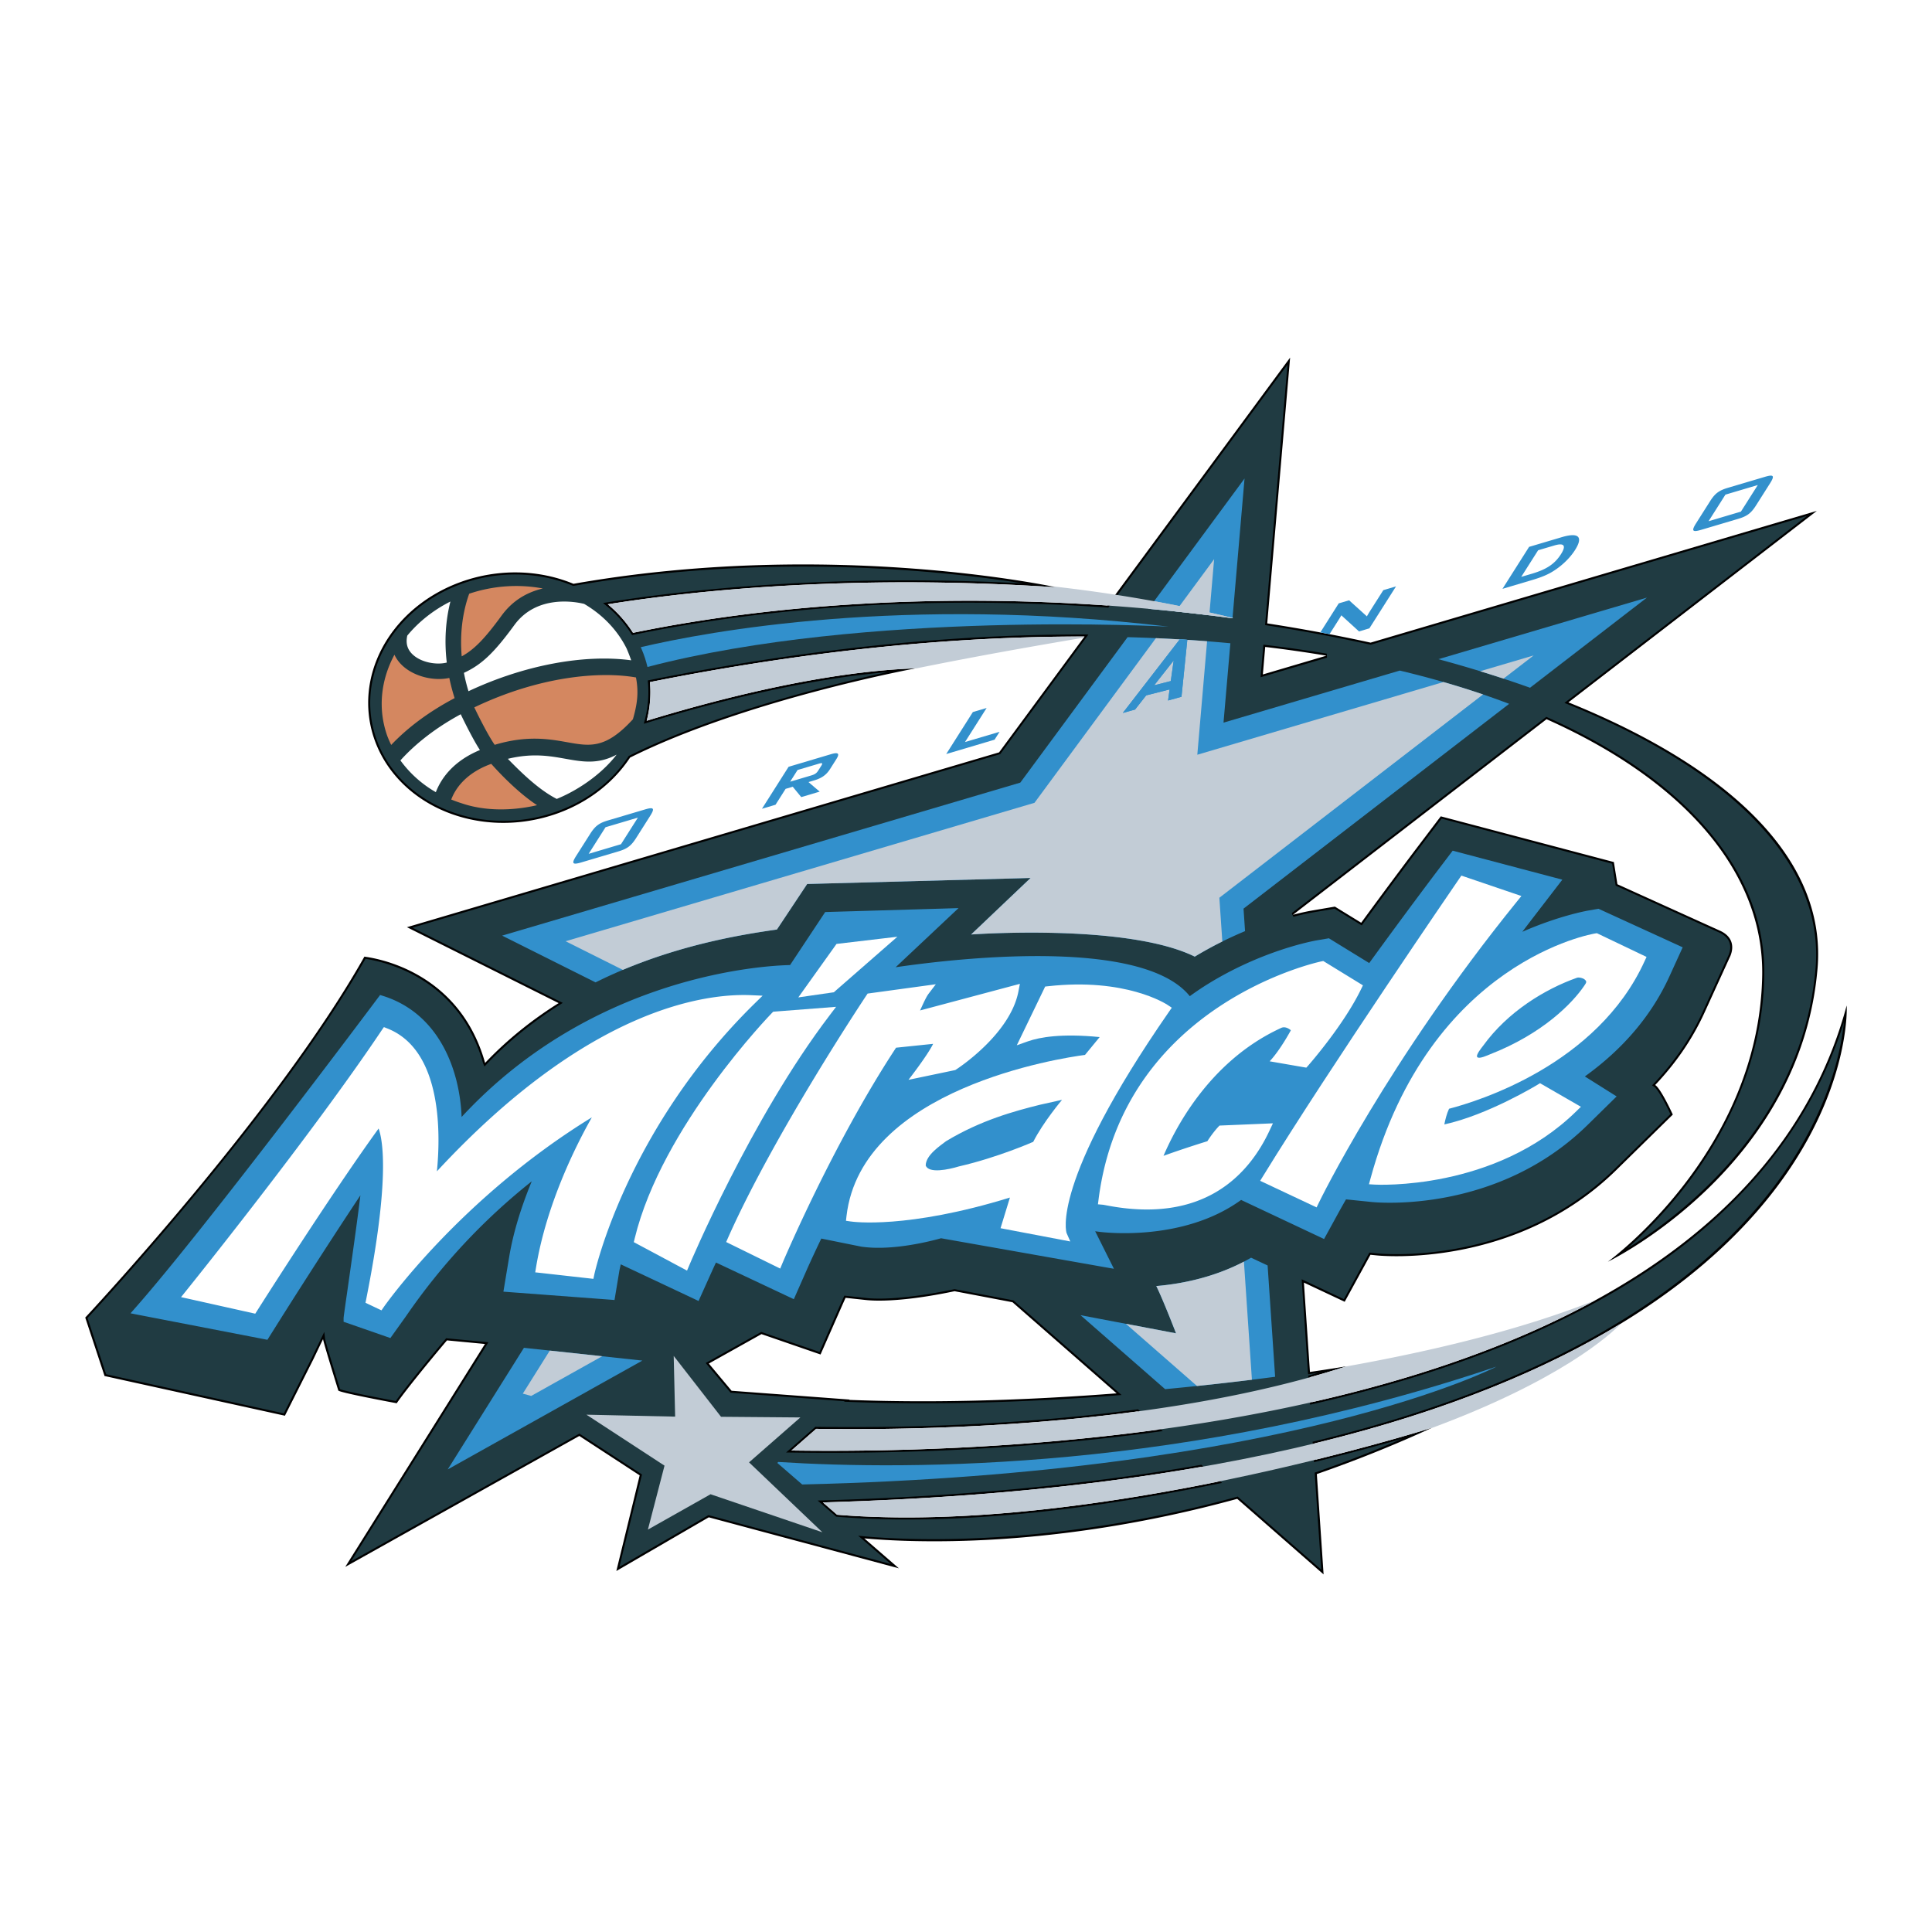 <svg xmlns="http://www.w3.org/2000/svg" width="2500" height="2500" viewBox="0 0 192.756 192.756"><g fill-rule="evenodd" clip-rule="evenodd"><path fill="#fff" d="M0 0h192.756v192.756H0V0z"/><path d="M184.242 100.324c-6.154 22.859-29.279 34.125-53.346 39.568l-.166-2.492a91.108 91.108 0 0 0 3.631-1.09s-1.326.229-3.668.57l-.602-8.916 4.07 1.914 2.57-4.689.619.062c.562.059 13.918 1.299 23.936-8.541l5.611-5.508s-1.178-2.586-1.76-2.951c1.926-2.031 3.643-4.414 4.932-7.242l2.58-5.652c.396-.989.156-1.962-1.059-2.508l-10.219-4.628-.354-2.214-17.27-4.562-2.518 3.319c-.219.289-2.418 3.196-5.422 7.298l-2.623-1.61-2.307.395a22.63 22.63 0 0 0-1.887.427l25.311-19.518c14.053 6.272 21.684 15.514 21.514 25.57-.299 17.639-15.404 28.561-15.404 28.561s19.205-9.268 20.924-29.242c.961-11.15-9.186-20.23-24.852-26.57l24.779-19.104-44.518 13.146a168.85 168.85 0 0 0-10.312-1.922l2.283-26.517-18.235 24.733c-16.022-1.112-32.628-.304-47.323 2.725a12.099 12.099 0 0 0-2.519-2.846c7.619-1.215 23.501-3.092 44.755-1.694 0 0-22.373-4.89-48.179-.349-3.508-1.455-7.597-1.522-11.303-.161-3.879 1.423-6.913 4.243-8.329 7.741-1.144 2.822-1.13 5.883.034 8.62 1.164 2.735 3.408 4.976 6.323 6.31 3.608 1.653 7.902 1.785 11.778.363 3.106-1.141 5.559-3.133 7.145-5.534 11.543-5.764 28.482-8.902 28.482-8.902-9.351.312-20.349 3.242-26.824 5.227a11.23 11.23 0 0 0 .326-3.857c15.897-3.175 30.422-4.569 43.354-4.547l-8.52 11.555L40.6 92.507l15.136 7.573c-2.559 1.605-5.055 3.562-7.335 5.965-.005-.01-.008-.023-.013-.035-2.743-9.688-11.867-10.513-12.032-10.568-8.848 15.705-27.852 36.012-27.852 36.012l1.927 5.832 17.995 3.961 2.854-5.666c.01-.016.45-.953.951-1.977.018.291 1.519 5.119 1.519 5.119-.041.197 5.831 1.281 5.831 1.281.779-1.137 3.037-3.938 5.015-6.273l3.788.359-13.938 22.238 23.353-13.061 6.022 3.93-2.329 9.543 9.223-5.357 18.966 5.09-3.449-2.99c4.502.418 18.712 1.129 37.206-3.943l8.617 7.539-.674-10.01a128.454 128.454 0 0 0 11.518-4.633s-4.572 1.455-11.615 3.193l-.109-1.627c54.632-13.275 53.106-43.82 53.067-43.678zM70.721 136.043l5.252-2.938 5.893 2.033 2.195-4.982c.007-.016.111-.252.303-.67l2.046.219c.9.098 3.613.213 8.828-.879l5.778 1.098 10.391 9.09c-8.027.623-17.366 1.012-26.68.654l.039-.033-11.774-.877-2.271-2.715zm10.708 6.514c6.558.096 18.963.014 32.043-1.736l2.074 1.816c-14.24 1.932-27.588 2.215-36.585 2.082l2.468-2.162zm2.086 8.568l-1.416-1.229c14.538-.414 27.006-1.674 37.704-3.537l1.686 1.473c-11.448 2.322-25.673 4.303-37.974 3.293zm42.715-86.58c2.094.249 4.133.54 6.107.872l-6.342 1.873.235-2.745z"/><path d="M183.969 101.971c-3.082 9.895-9.654 18.246-19.57 24.838-8.648 5.748-19.902 10.217-33.457 13.283l-.23.051-.193-2.893.156-.043c.281-.08.555-.162.832-.242-.248.039-.506.076-.781.117l-.219.029-.639-9.479 4.209 1.984 2.477-4.525.066-.117.133.012.621.064c.557.059 13.818 1.291 23.773-8.482l5.508-5.41c-.457-.988-1.252-2.502-1.625-2.736l-.207-.133.17-.178c2.066-2.18 3.713-4.596 4.895-7.186l2.574-5.644c.402-.992.061-1.791-.953-2.25l-10.215-4.626-.1-.045-.352-2.189-17.012-4.497c-.424.556-2.436 3.212-2.436 3.212-.24.316-2.426 3.206-5.422 7.294l-.107.149-.16-.096-2.557-1.571-2.234.383c-.178.031-.842.151-1.869.42l-.174-.356 25.309-19.514.098-.074.109.05c6.996 3.12 12.432 6.963 16.164 11.419 3.715 4.438 5.557 9.262 5.471 14.338-.156 9.168-4.359 16.488-7.857 21.014a45.393 45.393 0 0 1-5.82 6.221c4.953-3.031 17.436-12.168 18.793-27.938.875-10.192-7.904-19.553-24.727-26.364l-.326-.132.281-.215 23.918-18.444-43.527 12.853-.051-.01a165.384 165.384 0 0 0-10.301-1.92l-.188-.03 2.238-25.987-17.877 24.245-.111-.007c-16.672-1.159-33.018-.219-47.269 2.721l-.136.027-.076-.117a11.82 11.82 0 0 0-2.476-2.797l-.346-.286.444-.07c7.269-1.163 22.016-2.879 41.416-1.894-7.17-1.141-25.05-3.224-44.771.249l-.059.01-.056-.023c-3.457-1.433-7.524-1.492-11.156-.158-3.824 1.403-6.815 4.184-8.21 7.627-1.124 2.772-1.114 5.777.03 8.466 1.146 2.688 3.355 4.892 6.223 6.203 3.562 1.632 7.798 1.763 11.624.356 2.974-1.09 5.409-2.975 7.047-5.455l.028-.043.049-.025c8.645-4.317 20.428-7.185 25.738-8.343-8.843.741-18.595 3.405-23.931 5.042l-.346.105.09-.351a10.95 10.95 0 0 0 .321-3.787l-.017-.18.178-.037c15.244-3.042 29.845-4.576 43.394-4.551l.396.002L99.84 75.18l-.041.054-.066.021-58.585 17.3 14.678 7.343.321.16-.304.191c-2.731 1.717-5.185 3.713-7.296 5.936l-.21.221-.121-.281a.81.81 0 0 1-.015-.039l-.007-.01-.001-.01c-2.364-8.348-9.541-10.07-11.731-10.403-8.499 15.017-26.38 34.392-27.728 35.841l1.854 5.605 17.729 3.906 2.785-5.529c.007-.012.042-.088.086-.182l.861-1.789s.305-.633.305-.625l.08.697c.027.24.919 3.17 1.49 5.008.447.195 3.558.814 5.567 1.184.794-1.129 2.883-3.74 4.952-6.18l.067-.08.104.01 3.788.359.327.031-13.693 21.846L57.7 143.093l.107-.062.103.068 6.142 4.008-2.253 9.217 8.813-5.117.072-.041.083.021 18.116 4.861-3.259-2.828.626.059c3.992.373 18.463 1.184 37.135-3.936l.105-.029.08.072 8.25 7.217-.654-9.676.146-.051a129.149 129.149 0 0 0 8.619-3.344c-2.037.586-5 1.402-8.6 2.291l-.234.059-.139-2.037.166-.039c46.632-11.329 52.21-35.396 52.845-41.835zM72.891 138.953l-.055-.066-2.427-2.9 5.466-3.057.079-.045.086.031 5.717 1.969 2.118-4.809c.009-.02.116-.26.304-.674l.062-.133.144.014 2.047.221c.905.1 3.569.209 8.764-.875l.041-.008.038.006 5.778 1.1.055.01 10.795 9.443-.48.037c-9.609.744-18.591.965-26.702.652l-.509-.02.057-.049-11.292-.842-.086-.005zm5.539 5.961l2.923-2.562.078.002c7.857.113 19.786-.096 32.015-1.734l.092-.01.068.059 2.41 2.107-.441.061c-14.389 1.955-27.854 2.213-36.617 2.084l-.528-.007zm43.099 3.117c-14.939 3.031-27.734 4.139-38.031 3.295l-.065-.006-.051-.043-1.808-1.568.52-.014c13.782-.393 26.457-1.58 37.675-3.537l.096-.016.072.064 1.992 1.742-.4.083zm4.241-80.463l.279-3.247.207.025c2.119.252 4.178.546 6.117.872l.021.395-6.342 1.873-.282.082z" fill="#203b42"/><path d="M117.701 63.792l-5.678 7.341.949-.264.271-.074 1.113-1.416 2.336-.595-.154 1.104 1.068-.294.271-.074.582-5.685c-.25-.015-.504-.027-.758-.043zm-.892 4.159l-1.66.422 1.949-2.476-.289 2.054zM52.273 134.471l-7.603 12.133 19.417-10.858-11.814-1.275zM107.805 131.217l9.527 1.809s-1.281-3.334-1.969-4.717c3.045-.258 6.428-1.074 9.459-2.828l1.648.775.75 11.107c-2.959.387-6.703.832-10.975 1.234l-8.44-7.38zM143.508 65.767l20.805-6.144-11.66 8.993a120.785 120.785 0 0 0-9.145-2.849zM114.584 60.744l9.584-13.001-1.201 13.943a191.03 191.03 0 0 0-8.383-.942z" fill="#3290cc"/><path d="M125.547 89.513l-1.48 1.141.152 2.246a37.975 37.975 0 0 0-5.018 2.543c-6.803-3.347-22.311-2.209-22.311-2.209l5.932-5.639-22.291.6-3.019 4.544c-3.891.551-10.969 1.722-18.093 5.273l-9.32-4.664 51.697-15.266L112.5 63.57c3.547.096 6.969.299 10.254.608l-.684 7.919 17.588-5.194c3.934.938 7.576 2.051 10.91 3.318l-25.021 19.292z" fill="#3290cc"/><path d="M121.656 89.568l26.309-20.284a86.435 86.435 0 0 0-3.945-1.237L119.456 75.3l.975-11.322c-1.67-.13-3.373-.232-5.107-.309l-12.113 16.428-46.778 13.811 5.708 2.856c6.159-2.592 11.977-3.544 15.372-4.025l3.019-4.544 22.291-.6-5.932 5.639s15.508-1.137 22.311 2.209a36.96 36.96 0 0 1 2.75-1.509l-.296-4.366zm28.352-21.859l3.006-2.317-5.338 1.576c.787.241 1.564.489 2.332.741zm-29.356-6.321l.482-5.6-3.848 5.219c1.128.118 2.249.244 3.366.381zm-65.8 73.362l-2.691 4.293.838.23 7.081-3.961-5.228-.562zm57.476-2.676l7.096 6.207c1.984-.207 3.822-.42 5.48-.625l-.797-11.783c-2.842 1.484-5.936 2.197-8.744 2.436.688 1.383 1.969 4.717 1.969 4.717l-5.004-.952z" fill="#c2ccd6"/><path d="M64.349 80.759l-3.389 1.006h-.003l-.301.089c-.865.257-1.268.543-1.769 1.331l-1.401 2.208c-.499.786-.353.907.513.65l3.389-1.006h.003l.301-.091c.865-.255 1.27-.541 1.769-1.328l1.401-2.208c.5-.787.352-.91-.513-.651zm-5.62 4.428l1.685-2.654 3.229-.959-1.685 2.652-3.229.961zM82.92 75.242l-3.939 1.171-.304.091-2.656 4.187 1.05-.311.304-.092 1.005-1.583.712-.211.85 1.033 1.536-.457.302-.089-1.119-.953.304-.089h.001l.302-.091c.704-.21 1.178-.534 1.547-1.119l.623-.983c.373-.583.188-.712-.518-.504zm-4.087 2.748l.74-1.167 2.105-.625c.329-.098.445-.086.269.19l-.319.502c-.175.277-.361.378-.692.477l-2.103.623zM98.436 70.635l-1.071.318-.303.089-2.657 4.188 4.521-1.342.303-.091.5-.786-3.451 1.023 2.158-3.399zM132.648 63.269l.965-1.521c.049-.079.123-.203.217-.363a.325.325 0 0 0 .023.029l1.736 1.584.732-.217.303-.091 2.658-4.187-.963.286-.305.091-1.396 2.197c-.055.091-.139.233-.246.42a.79.79 0 0 0-.102-.098l-1.67-1.507-.732.218-.303.089-1.836 2.896c.306.058.615.113.919.174zM155.822 53.592l-2.959.879-.305.09-2.656 4.188 2.684-.798h.002l.301-.089c.82-.245 1.492-.502 2.096-.887.869-.548 1.656-1.309 2.154-2.095.826-1.297.404-1.798-1.317-1.288zm-4.049 3.962l1.686-2.654 1.596-.472c1.008-.301 1.227.003.688.855-.658 1.039-1.533 1.547-2.885 1.951l-1.085.32zM176.082 47.575l-3.391 1.006-.002.001-.301.089c-.865.257-1.271.542-1.77 1.329l-1.4 2.208c-.498.788-.352.908.514.652l3.389-1.006.303-.09c.865-.258 1.27-.542 1.77-1.33l1.4-2.207c.5-.788.353-.909-.512-.652zm-5.619 4.428l1.684-2.653 3.229-.959-1.684 2.653-3.229.959zM117.701 63.792l-5.678 7.341.949-.264.271-.074 1.113-1.416 2.336-.595-.154 1.104 1.068-.294.271-.074.582-5.685c-.25-.015-.504-.027-.758-.043zm-.892 4.159l-1.66.422 1.949-2.476-.289 2.054z" fill="#3290cc"/><path d="M117.699 63.792l-5.676 7.34.949-.264.271-.074 1.113-1.416 2.336-.595-.154 1.104 1.068-.294.271-.074.582-5.68-.76-.047zm-.89 4.159l-1.66.422 1.949-2.476-.289 2.054zM167.441 94.311l-7.82-3.58-.137-.062-.148.025-.828.143c-.135.022-2.949.516-6.625 2.13.354-.468.707-.932 1.053-1.382l2.938-3.82-.707-.188-10.234-2.704-1.297 1.712c-.334.437-3.287 4.342-7.029 9.5l-4.025-2.472-.182.032-1.01.171c-.221.039-5.516.968-11.16 4.534-.482.307-.977.643-1.525 1.039-4.807-5.977-23.714-3.713-29.347-2.887l6.273-5.899-1.282.039-11.77.346-.25.008-3.505 5.289c-2.352.045-19.574.891-32.769 15.156-.191-4.818-2.315-10.316-7.8-12.066l-.33-.105-.208.275c-.17.229-17.092 22.85-24.134 30.846l-.561.637.832.164 12.499 2.416.326.064 1.275-2.027c.452-.719 4.177-6.619 8.002-12.385-.314 2.621-.894 6.672-1.275 9.35-.348 2.426-.4 2.809-.4 2.918v.346l4.325 1.504.342.119 1.578-2.205a61.845 61.845 0 0 1 12.527-13.432c-1.102 2.672-1.863 5.205-2.253 7.547l-.575 3.461.529.041 10.115.758.442.035.482-2.908c0-.002.042-.229.144-.65l7.313 3.443.446.213 1.339-2.977c.003-.008.136-.305.398-.861l7.318 3.447.45.211 1.327-3.01c.057-.133.566-1.271 1.411-3.039l3.973.803c3.178.477 7.244-.625 7.978-.834l16.293 2.879.953.166-1.871-3.744.393.055c.344.043 8.342 1.057 14.168-3.178l8.277 3.898 1.451-2.646c.033-.061.289-.527.738-1.309l2.588.264c.506.051 12.488 1.176 21.52-7.695l2.893-2.84-3.172-1.994c3.832-2.754 6.668-6.104 8.432-9.967l1.33-2.915-.442-.203z" fill="#3290cc"/><path d="M83.417 100.451l-6.094.473-.183.016-.128.129c-.109.111-10.99 11.336-13.69 22.496l-.087.365 5.311 2.84.207-.492c.061-.146 6.172-14.678 14.009-24.963l.655-.864zM83.046 99.02l.143-.02 6.342-5.541-1.557.183-4.303.508-.213.025-.123.175-3.689 5.162 1.127-.164 2.273-.328zM151.791 89.397l-5.641-1.92-.348-.118-.209.302c-.129.187-12.812 18.672-19.58 29.684l-.287.465 5.633 2.652.209-.436c.066-.139 6.83-14.092 19.785-30.091l.438-.538z" fill="#fff"/><path d="M163.846 95.267l-4.393-2.099-.135-.063-.145.023c-.166.023-16.496 2.698-22.436 24.45l-.156.576.594.035c.117.008 11.984.646 20.094-7.318l.459-.447-4.078-2.352-.248.15c-.051.033-4.969 3.02-9.301 3.963.088-.457.238-1.068.471-1.564 2.879-.746 14.793-4.389 19.504-14.714l.201-.433-.431-.207zm-5.791 3.09c-1.156 1.701-4.104 4.775-9.424 6.844-.199.076-1.049.482-1.24.27-.188-.207.457-.965.58-1.135 2.451-3.395 6.172-5.656 9.363-6.785.207-.072.594.027.762.168.248.207.189.301-.041.638zM116.627 100.947l.283-.406-.414-.275c-.166-.111-4.207-2.738-11.951-1.867l-.268.029-2.83 5.859 1.111-.393c1.182-.416 3.365-.801 7.156-.424l-1.463 1.779c-2.332.307-22.309 3.307-23.796 16.08l-.052.469.464.068c.229.033 5.604.787 15.894-2.385l-.938 3.057.533.102 5.518 1.049.908.172-.371-.844c-.013-.037-1.665-4.929 10.216-22.07zm-10.666 8.783s-1.873 2.215-2.875 4.191c0 0-3.52 1.559-7.408 2.451-1.054.322-2.996.729-3.32-.082 0-1.053 1.474-1.996 2.025-2.43 3.48-2.105 6.863-3.014 9.392-3.643 0 .002 2.184-.485 2.186-.487z" fill="#fff"/><path d="M93.098 104.145c-.558 1.152-2.458 3.59-2.458 3.59l4.578-.957.089-.018.076-.049c.222-.143 5.407-3.539 6.225-7.793l.146-.76-.748.199-9.213 2.457.168-.361c.233-.508.475-1.033.694-1.318l.712-.936-6.806.93-.121.184c-.091.135-9.172 13.764-13.801 24.174l-.189.43 5.393 2.648.198-.477c.05-.119 5.013-11.9 11.359-21.559l3.698-.384zM127 112.074l-.801.035-4.527.189s-.549.529-1.215 1.562c0 0-2.178.664-4.373 1.457.951-2.209 4.311-9.35 11.719-12.752.488-.244.986.225.986.225s-1.047 1.961-2.115 3.096l3.391.588.268.045.18-.201c.145-.166 3.535-4.035 5.275-7.615l.193-.395-3.959-2.429-.188.039c-.197.039-19.721 4.187-22.229 23.734l-.064.502.5.043c.057.006.213.037.381.068 9.67 1.863 14.166-3.031 16.238-7.465l.34-.726zM76.086 99.34l-1.114-.049c-4.405-.203-16.151 1.137-31.381 17.572.366-3.705.533-11.941-4.793-14.191l-.077-.033-.052-.02-.366-.145a8.029 8.029 0 0 0-.224.322c-7.051 10.521-19.402 25.857-19.526 26.01l-.491.609.765.17 6.639 1.482.184-.289c.074-.117 7.316-11.551 12.124-18.186.447 1.244 1.107 5.254-1.235 17.018l-.074.369.343.162.88.418.373.176.233-.338c.077-.113 7.592-10.836 20.756-18.918-1.562 2.756-4.511 8.596-5.567 14.955l-.084.508.509.055 4.858.545.438.049.091-.434c.03-.143 3.148-14.428 15.995-27.037l.796-.78z" fill="#fff"/><path d="M105.395 58.597c-21.254-1.398-37.136.479-44.755 1.694a12.099 12.099 0 0 1 2.519 2.846c18.555-3.825 40.157-4.109 59.786-1.453l.115-.014c-6.189-1.519-12.342-2.538-18.26-3.193.389.075.595.12.595.12z" fill="#c2ccd6"/><path d="M114.584 60.741c2.031.184 4.047.399 6.045.644l.131.016.131.016.025.003.408.051.682.087a.07.07 0 0 1 .016.002l.037.005.131.017.129.017a17.422 17.422 0 0 1 .389.052l.061.008.176.023.025-.003.002-.032a135.692 135.692 0 0 0-7.826-1.666l-.562.76zM91.346 66.684l.126-.008c6.054-1.236 12.603-2.375 16.64-3.051l.086-.116c-12.931-.022-27.452 1.369-43.35 4.544a11.202 11.202 0 0 1-.326 3.857c6.475-1.984 17.473-4.913 26.824-5.226zM159.18 129.719c-7.209 2.867-15.92 5.012-24.883 6.613-18.918 6.109-42.792 6.369-52.868 6.225l-2.468 2.162c18.412.267 55.019-1.184 80.219-15z" fill="#c2ccd6"/><path d="M82.099 149.896l1.416 1.229c25.538 2.094 59.385-8.689 59.385-8.689-.072.035-.145.062-.217.098 12.922-4.768 17.938-9.34 19.057-10.494-14.771 9.005-39.211 16.71-79.641 17.856z" fill="#c2ccd6"/><path d="M63.927 64.569c.027.064.059.126.086.191.252.586.443 1.183.586 1.782 21.795-5.698 52-4.02 52-4.02-26.522-3.154-45.989.48-52.672 2.047zM77.551 145.955l2.485 2.152c48.931-1.158 69.263-11.758 69.263-11.758-30.805 10.41-58.676 10.336-71.643 9.512l-.105.094z" fill="#3290cc"/><path fill="#c2ccd6" d="M64.641 152.607l1.658-6.38-.203-.131-7.587-4.953 8.497.187.353.006-.143-6.055 4.622 5.944.101.129h.163l7.75.064-5.119 4.482 7.317 6.975-11.011-3.744-.143-.051-.132.074-6.123 3.453z"/><path d="M46.812 59.235c2.374-.8 4.942-.979 7.345-.521-1.707.4-3.091 1.302-4.111 2.702-1.683 2.306-2.728 3.383-3.981 4.069-.19-2.189.064-4.341.747-6.25zM63.144 71.764c-2.729 2.969-4.255 2.698-6.56 2.287-1.782-.317-3.998-.709-7.229.26-.638-.917-1.559-2.738-2.034-3.736 6.567-3.143 12.598-3.608 16.131-2.985.294 1.552.112 2.716-.308 4.174zM39.03 74.323a10.252 10.252 0 0 1-.385-.882c-.946-2.646-.69-5.514.708-8.119.196.415.474.792.833 1.117 1.152 1.052 3.071 1.535 4.642 1.199.137.662.312 1.338.529 2.013-2.528 1.337-4.653 2.908-6.327 4.672zM46.019 80.13c-.316-.097-.646-.22-.998-.359.363-.974 1.336-2.579 3.918-3.534a.713.713 0 0 1 .074-.025c1.561 1.749 3.225 3.247 4.569 4.121-1.374.323-4.516.847-7.563-.203z" fill="#d48760"/><path d="M40.636 63.414c1.139-1.386 2.621-2.554 4.301-3.399-.489 1.937-.611 3.98-.361 6.088-.973.255-2.5.021-3.376-.779-.557-.508-.74-1.133-.564-1.91zM46.74 68.964c-.19-.625-.343-1.24-.454-1.834 1.761-.81 3.009-1.996 5.028-4.764 2.246-3.081 6.139-2.322 6.969-2.115 1.864 1.094 3.33 2.634 4.235 4.452.173.4.321.788.457 1.176-4.729-.639-10.748.501-16.235 3.085zM55.546 79.708c-1.675-.855-3.33-2.406-4.878-3.999 2.442-.593 4.173-.285 5.707-.013 1.748.313 3.285.588 5.147-.406-1.655 2.149-4.16 3.691-5.976 4.418zM43.484 79.034a11.326 11.326 0 0 1-3.535-3.167c1.104-1.229 3.016-2.982 6.018-4.606.472.988 1.298 2.626 1.915 3.57-2.69 1.118-3.877 2.852-4.398 4.203z" fill="#fff"/></g></svg>